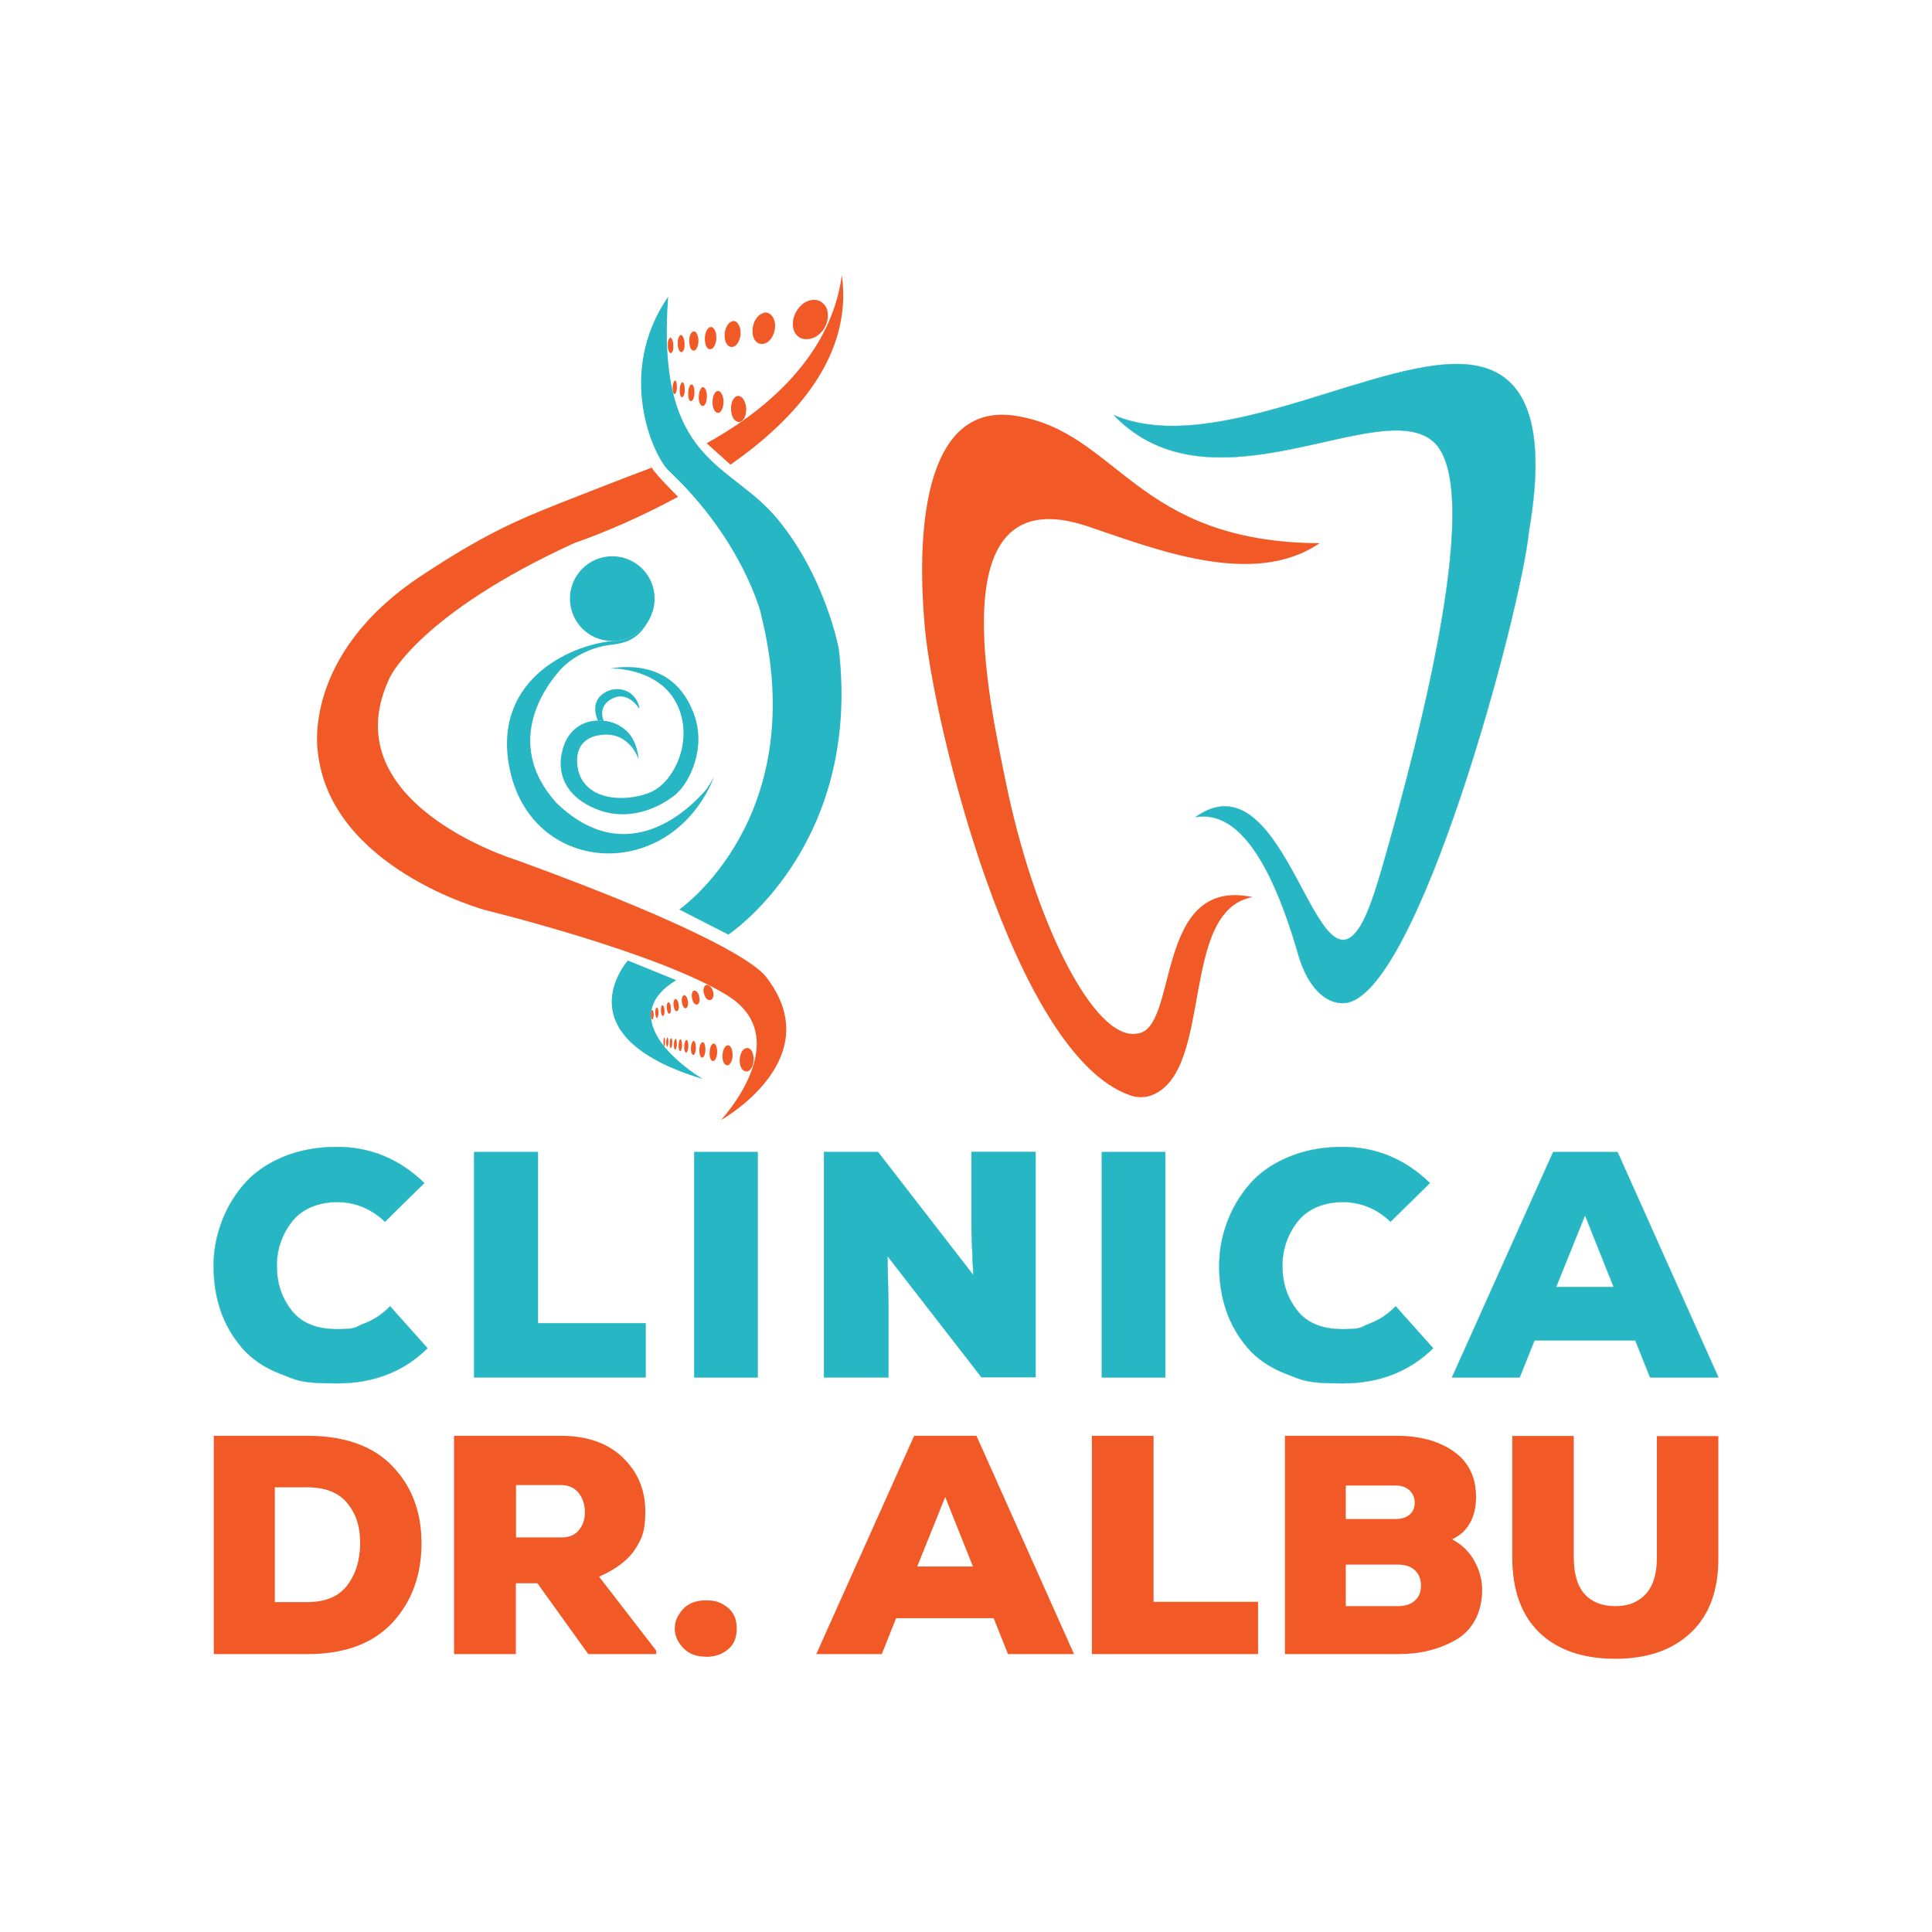 <?xml version="1.0" encoding="UTF-8"?>
<svg xmlns="http://www.w3.org/2000/svg" version="1.1" viewBox="0 0 1200 1200">
  <defs>
    <style>
      .cls-1 {
        fill: #bcdbe3;
      }

      .cls-1, .cls-2, .cls-3, .cls-4 {
        fill-rule: evenodd;
      }

      .cls-5, .cls-3 {
        fill: #f15a27;
      }

      .cls-2, .cls-6 {
        stroke: #26b6c4;
        stroke-miterlimit: 2.6;
        stroke-width: .2px;
      }

      .cls-2, .cls-6, .cls-4 {
        fill: #26b6c4;
      }
    </style>
  </defs>
  <!-- Generator: Adobe Illustrator 28.7.2, SVG Export Plug-In . SVG Version: 1.2.0 Build 154)  -->
  <g>
    <g id="Layer_1">
      <g>
        <path class="cls-5" d="M132.8,891.8h58.1c23,0,40.6,6.2,52.7,18.7,12.1,12.5,18.2,28.5,18.2,48.1s-6,36.3-18.1,49.3c-12.1,13-29.7,19.5-52.8,19.5h-58.1v-135.6h0ZM170.7,923.8v71.3h20.1c11.4,0,19.7-3.5,25-10.6,5.3-7,7.9-15.8,7.9-26.2s-2.7-18.3-8.1-24.8c-5.4-6.5-13.7-9.7-24.8-9.7h-20.1ZM407.6,1025.1v2.3h-42.2l-31.6-44h-13.4v44h-38.4v-135.6h66.2c16.5,0,29.4,4.5,38.7,13.6,9.3,9,13.9,20.1,13.9,33.1s-2.1,17.1-6.3,23.7c-4.2,6.6-11.7,12.4-22.4,17.1l35.3,45.7h0ZM348.4,922.4h-27.9v32.5h28.3c4.8,0,8.4-1.5,10.8-4.6,2.5-3,3.7-6.7,3.7-11.1s-1.3-8.6-3.9-11.9c-2.6-3.3-6.3-4.9-11-4.9h0ZM438.4,1029c-5.9,0-10.7-1.8-14.1-5.5-3.5-3.7-5.2-7.7-5.2-12s1.7-8.3,5.1-12c3.4-3.7,8.2-5.5,14.2-5.5s9,1.2,12.4,3.6c3.4,2.4,5.4,5.3,6.2,8.7.8,3.4.8,6.9,0,10.4-.8,3.5-2.8,6.4-6.2,8.8-3.4,2.4-7.5,3.6-12.4,3.6h0ZM626.1,1027.4l-8.9-22.3h-60.6l-8.9,22.3h-40.7l60.8-135.6h38.7l60.6,135.6h-41.1ZM604.3,973l-17.2-43.2-17.4,43.2h34.7ZM678.1,891.8h38.4v103.1h64.9v32.5h-103.2v-135.6h0ZM835.9,971.8v25.8h32.3c4.6,0,8.2-1.2,10.7-3.5,2.5-2.3,3.7-5.4,3.7-9.3s-1.2-7-3.7-9.4c-2.5-2.4-6-3.6-10.7-3.6h-32.3ZM835.9,922.8v20.7h30.6c3.9,0,6.9-.9,9-2.7,2.1-1.8,3.2-4.3,3.2-7.4s-1.1-5.7-3.2-7.7c-2.1-2-5-3-8.6-3h-31ZM798.2,891.8h69.3c14.3,0,26.1,3.2,35.4,9.7,9.2,6.5,13.9,15.9,13.9,28.3s-5,21.8-14.9,26.3c6.1,3.2,10.7,7.7,13.9,13.5,3.2,5.7,4.8,11.8,4.8,18.1s-1.5,13.5-4.6,18.9c-3,5.4-7.2,9.5-12.5,12.4-5.3,2.9-10.8,5-16.7,6.4-5.8,1.4-12.1,2-18.8,2h-69.9v-135.6h0ZM1029.1,892h38.2v75.7c.1,19.9-5.5,35.3-16.9,46.2-11.4,10.9-27.1,16.4-47.1,16.4s-35.8-5.4-47.1-16.2c-11.2-10.8-16.9-26.4-16.9-46.8v-75.4h38.2v75.4c0,10.3,2.3,17.9,6.8,22.9,4.5,4.9,10.8,7.4,19,7.4s14.3-2.5,18.9-7.5c4.6-5,6.9-12.4,6.9-22.4v-75.7h0Z"/>
        <path class="cls-6" d="M242.3,811.4l23.2,26c-14.7,14.5-33.4,21.8-56.2,21.8s-25-2-35.1-5.9c-10.1-3.9-18-9.3-23.9-16.2-5.9-6.9-10.3-14.5-13.2-23-2.9-8.5-4.4-17.6-4.4-27.5s1.6-18.1,4.7-26.8c3.1-8.7,7.7-16.6,13.7-23.7,6-7.1,14-12.9,24.1-17.2,10.1-4.3,21.4-6.5,34.1-6.5,20.8,0,38.8,7.5,54.2,22.4l-24.4,24c-8.5-8.1-18.5-12.2-29.8-12.2s-21.8,4.1-28.1,12.3c-6.3,8.2-9.4,17.5-9.3,27.9.1,10.5,3.2,19.6,9.3,27.3,6.1,7.7,15.4,11.5,28.1,11.5s10.8-1.2,16.9-3.5c6.1-2.3,11.4-5.9,16.1-10.7h0ZM294.5,715.6h39.6v106.3h66.9v33.6h-106.5v-139.9h0ZM470.6,855.5h-39.4v-139.9h39.4v139.9h0ZM545.4,715.6l59.2,76.5c-.3-4.1-.7-13.7-1.2-28.6v-48h39.8v139.9h-33.6l-58.4-75.3.6,30.6v44.8h-40v-139.9h33.6ZM723.8,855.5h-39.4v-139.9h39.4v139.9h0ZM866.9,811.4l23.2,26c-14.7,14.5-33.4,21.8-56.2,21.8s-25-2-35.1-5.9c-10.1-3.9-18-9.3-23.9-16.2-5.9-6.9-10.3-14.5-13.2-23-2.9-8.5-4.4-17.6-4.4-27.5s1.6-18.1,4.7-26.8c3.1-8.7,7.7-16.6,13.7-23.7,6-7.1,14-12.9,24.1-17.2,10.1-4.3,21.4-6.5,34.1-6.5,20.8,0,38.8,7.5,54.2,22.4l-24.4,24c-8.5-8.1-18.5-12.2-29.8-12.2s-21.8,4.1-28.1,12.3c-6.3,8.2-9.4,17.5-9.3,27.9.1,10.5,3.2,19.6,9.3,27.3,6.1,7.7,15.4,11.5,28.1,11.5s10.8-1.2,16.9-3.5c6.1-2.3,11.4-5.9,16.1-10.7h0ZM1024.9,855.5l-9.2-23h-62.6l-9.2,23h-42l62.8-139.9h40l62.6,139.9h-42.4ZM1002.3,799.4l-17.8-44.6-18,44.6h35.8Z"/>
      </g>
      <g>
        <g>
          <path class="cls-3" d="M242.7,419.8s18.6-38.8,114-82.5c7.9-2.7,31.9-11.5,59.3-26,.9-.5,4.3-2.2,5.2-2.7,0,0-14.8-14.7-16.3-18.1s0,0-.2,0c-17.6,6.6-39.6,15.2-57.1,22.1-28,11.1-47.9,19.9-85.9,45-74.8,49.4-64.3,109.4-64.3,109.4,7.7,72.4,104.1,98.3,104.1,98.3,0,0,107.9,26.4,150.6,53.2,42.7,26.9-4.3,77.2-4.3,77.2,0,0,68.1-37.9,27.8-89.2-5.9-7.5-34.7-28.6-155.1-72.4,0,0-116.4-35.5-78-114.1h0Z"/>
          <path class="cls-4" d="M472.5,381c32.3,126.9-50.6,183.9-50.6,183.9l30.5,15.6s83-54.7,68.6-177.5c0,0-8.1-44.1-37.8-80.3-29.6-36.2-75.9-34.4-68.2-138.4-32.9,47.7-9,99.6.6,108.3,45.9,43.3,57,88.4,57,88.4h0Z"/>
          <path class="cls-4" d="M420,608.8l-30-12.2s-42.2,46.8,46.5,73.6c0,0-59.5-35-16.5-61.4h0Z"/>
          <path class="cls-3" d="M453.7,288.6c40.3-28.1,76.1-67.7,69.2-117.7-7.2,53.8-53.2,87.5-84,104.4l14.8,13.3h0Z"/>
          <path class="cls-4" d="M380.3,398.2c10.4,0,19.5-6.1,23.7-14.9.1-.3.3-.6.4-.9,1.4-3.2,2.2-6.8,2.2-10.6,0-14.5-11.8-26.3-26.3-26.3s-26.3,11.8-26.3,26.3,11.6,26.2,26,26.3c.1,0,.2,0,.3,0h0Z"/>
          <path class="cls-4" d="M345.1,498.1c-30.9-34.9-8.5-68.4.8-79.6,11.2-14.3,29.2-17.3,29.2-17.3,9.1-1.8,20.5-.3,28.8-17.9-4.3,8.8-13.3,14.9-23.7,14.9s-.2,0-.3,0c-27.1,2.8-75.4,25.4-63,80.9,14.7,65.4,100.3,69.4,126.8,3.1-1,2-4.2,7.1-5,8.1-9.1,10.7-48.8,51.9-93.7,7.8,0,0,0,0,0,0h0Z"/>
          <path class="cls-1" d="M378.3,448.3c-1.1-.2-2.3-.4-3.3-.5l.3.5h-3.7s-.1-.2-.3-.7c-10,.2-16.2,5.7-19.5,11.8-2.1,3.9-2.9,8.1-3.4,11-1.1,9.6,1.9,21,15.3,28.9,30.6,17.9,58-7.3,57.3-7.3,6-5.4,18.4-26.5,9.6-49.4-13-33.9-45.6-28-51.5-27.4,9.3,0,33.6,3.1,42.4,24.5,9,21.8-3.2,45.8-16.6,52.1-12.5,5.9-38.5,7.3-45.1-11-1.9-5.3-4.9-22.7,14.7-24.4,16.7-1.3,21.9,14.5,22.1,15.2-.9-9.7-4.6-15-7.9-17.9-3.3-2.9-6.4-4.1-6.4-4.1-1.4-.5-2.8-1-3.9-1.3h0Z"/>
          <path class="cls-1" d="M380.5,433.7c9.8-4.8,16.6,6.6,16.6,6.6-1.6-11.2-13.7-15.7-22.6-9.4-7.5,5.4-4.3,14.2-3.2,16.7,1.2,0,2.4,0,3.7.1l-.3-.5s-4-8.8,5.8-13.6h0Z"/>
          <path class="cls-5" d="M405,627.3c.2-.1.4,0,.6.6.2.5.3,1.2.4,2,0,.8,0,1.6-.2,2.2-.2.6-.3,1-.6,1.1-.2,0-.5-.1-.6-.6-.2-.5-.3-1.2-.3-2,0-.8,0-1.5.2-2.1.1-.6.3-1,.6-1.1h0ZM407.9,625.9h0c.3-.1.5,0,.7.6.2.5.4,1.2.4,2.1,0,.9,0,1.7-.2,2.4-.2.7-.4,1.1-.7,1.2-.3,0-.5-.1-.7-.7-.2-.5-.3-1.2-.4-2.1,0-.8,0-1.6.1-2.3.2-.7.4-1,.6-1.2h0ZM411.2,624.4h0c.3-.1.6,0,.9.6.3.5.5,1.3.6,2.2,0,.9,0,1.8-.1,2.5-.2.7-.4,1.2-.7,1.3-.3.1-.6-.1-.9-.7-.3-.6-.4-1.3-.5-2.2,0-.9,0-1.7.1-2.4.2-.7.4-1.1.7-1.3h0ZM415,622.6h0c.3-.2.7,0,1,.6.3.6.6,1.3.7,2.3.1,1,0,1.9,0,2.7-.2.8-.5,1.3-.8,1.4-.4.1-.7-.1-1.1-.7-.3-.6-.5-1.4-.6-2.4-.1-.9,0-1.8,0-2.5.2-.7.4-1.2.8-1.4h0ZM419.4,620.6h0c.4-.2.8,0,1.2.6.4.6.7,1.4.9,2.4.2,1.1.2,2,0,2.9-.2.9-.5,1.4-1,1.5-.5.2-.9,0-1.3-.7-.4-.6-.6-1.4-.8-2.5-.1-1-.1-1.9,0-2.7.2-.8.5-1.3.9-1.5h0ZM424.6,618.2h0c.5-.2,1,0,1.5.6.5.6.9,1.5,1.1,2.6.2,1.1.3,2.2,0,3.1-.2,1-.6,1.5-1.1,1.7-.5.2-1,0-1.5-.7-.5-.6-.8-1.5-1-2.7-.2-1.1-.2-2.1,0-2.9.2-.9.5-1.4,1-1.6h0ZM430.9,615.4h0c.6-.3,1.2,0,1.8.5.7.6,1.2,1.6,1.5,2.7.3,1.2.4,2.4.2,3.4-.2,1-.7,1.7-1.3,1.9-.7.2-1.3,0-1.9-.7-.6-.7-1-1.6-1.3-2.9-.3-1.2-.3-2.2-.1-3.2.2-1,.6-1.6,1.2-1.8h0ZM438.4,611.9h0c.7-.3,1.5-.2,2.3.5.9.7,1.5,1.6,2,2.9.5,1.3.6,2.6.3,3.7-.3,1.2-.8,1.9-1.6,2.1-.8.3-1.7,0-2.4-.7-.8-.7-1.3-1.7-1.7-3.1-.4-1.2-.5-2.4-.2-3.4.2-1.1.7-1.7,1.4-2.1h0Z"/>
          <path class="cls-5" d="M412.6,644.3h0c.2,0,.3.3.4.9,0,.6.1,1.2.1,2,0,.8-.1,1.4-.2,1.9-.1.5-.3.7-.4.7-.2,0-.3-.3-.4-.9,0-.5-.1-1.2,0-1.9,0-.8.1-1.4.2-1.9.1-.5.3-.8.4-.7h0ZM414.6,644.5h0c.2,0,.3.3.4.9.1.6.2,1.3.1,2.1,0,.8-.1,1.5-.3,2-.2.5-.3.7-.5.7-.2,0-.3-.4-.4-.9-.1-.6-.1-1.2-.1-2.1,0-.8.1-1.5.3-2,.1-.5.3-.8.5-.8h0ZM416.9,644.8h0c.2,0,.4.4.5,1,.1.7.2,1.4.1,2.3,0,.9-.1,1.6-.3,2.1-.2.6-.4.8-.6.7-.2,0-.4-.4-.5-1-.1-.6-.2-1.3-.1-2.2,0-.8.1-1.6.3-2.1.2-.6.4-.9.6-.8h0ZM419.6,645.2h0c.3,0,.4.4.6,1.1.2.7.2,1.5.2,2.5,0,.9-.2,1.7-.4,2.3-.2.6-.4.9-.7.8-.2,0-.4-.5-.6-1.1-.1-.7-.2-1.4-.1-2.4,0-.9.2-1.7.4-2.3.2-.6.4-.9.7-.9h0ZM422.7,645.6h0c.3,0,.5.4.7,1.2.2.8.2,1.7.2,2.7,0,1-.2,1.8-.4,2.5-.2.6-.5.9-.8.8-.3,0-.5-.5-.7-1.2-.2-.7-.2-1.6-.2-2.6,0-1,.2-1.8.4-2.5.2-.7.5-1,.8-.9h0ZM426.5,646h0c.4,0,.6.5.8,1.3.2.8.3,1.8.2,2.9,0,1.1-.2,2-.5,2.7-.3.7-.6,1-1,.9-.3-.1-.6-.6-.8-1.3-.2-.8-.3-1.7-.2-2.8,0-1.1.2-2,.5-2.7.3-.7.6-1.1.9-1h0ZM430.9,646.6h0c.4,0,.8.5,1,1.5.3.9.3,2,.3,3.2,0,1.2-.3,2.2-.6,3-.4.8-.8,1.1-1.2.9-.4-.1-.7-.6-1-1.5-.2-.9-.3-1.9-.2-3.1,0-1.2.3-2.1.6-2.9.3-.8.7-1.2,1.1-1.1h0ZM436.5,647.3h0c.5,0,1,.6,1.3,1.7.3,1.1.4,2.3.3,3.6,0,1.4-.4,2.5-.8,3.3-.4.8-.9,1.1-1.4,1-.5-.2-.9-.7-1.2-1.7-.3-1-.4-2.1-.3-3.4,0-1.3.3-2.4.7-3.2.4-.9.9-1.3,1.4-1.2h0ZM443.4,648.2h0c.7,0,1.2.7,1.6,1.9.4,1.2.5,2.6.4,4.1-.1,1.5-.5,2.8-1,3.7-.6.9-1.2,1.3-1.8,1.1-.7-.2-1.2-.9-1.5-2-.3-1.1-.5-2.4-.3-3.9.1-1.5.4-2.7.9-3.6.5-1,1.1-1.4,1.8-1.4h0ZM452.3,649.3h0c.9.1,1.6.8,2.1,2.2.5,1.4.7,3,.6,4.8-.2,1.8-.6,3.2-1.4,4.2-.7,1-1.5,1.4-2.4,1.1-.9-.3-1.5-1-2-2.3-.4-1.3-.6-2.7-.4-4.4.1-1.7.6-3,1.2-4.1.7-1.1,1.4-1.6,2.3-1.5h0ZM464.4,650.9h0c1.2.2,2.2,1,2.9,2.7.7,1.7.9,3.6.7,5.7-.2,2.1-.8,3.7-1.9,4.9-1,1.2-2.1,1.5-3.3,1.2-1.2-.4-2.1-1.3-2.7-2.8-.6-1.5-.8-3.2-.6-5.2.2-1.9.8-3.5,1.6-4.7.9-1.3,2-1.8,3.2-1.7h0Z"/>
          <path class="cls-5" d="M419.4,236.4c.4,0,.6.6.8,1.5.2.9.3,2,.2,3.2,0,1.2-.3,2.1-.6,2.8-.3.7-.6,1-1,.8-.4-.2-.6-.7-.8-1.5-.2-.8-.2-1.8-.2-3,0-1.1.3-2.1.6-2.8.3-.7.6-1.1.9-1h0ZM424,237.5h0c.4.1.8.7,1,1.7.3,1,.3,2.2.3,3.5,0,1.3-.3,2.4-.7,3.1-.4.8-.8,1.1-1.2.9-.4-.2-.8-.8-1-1.7-.2-.9-.3-2.1-.2-3.3,0-1.3.3-2.3.6-3.1.3-.8.7-1.2,1.2-1.1h0ZM429.7,238.8h0c.5.1,1,.8,1.3,1.9.3,1.2.4,2.5.3,4-.1,1.5-.4,2.6-.9,3.5-.5.8-1,1.1-1.5.9-.6-.2-1-.9-1.2-2-.3-1.1-.3-2.3-.2-3.7,0-1.4.4-2.5.8-3.4.4-.9.9-1.3,1.4-1.2h0ZM436.9,240.6h0c.7.2,1.3.9,1.7,2.2.4,1.4.6,2.9.4,4.5-.1,1.7-.5,3-1.1,3.9-.6.9-1.3,1.2-1.9.9-.7-.3-1.2-1.1-1.6-2.3-.4-1.2-.5-2.6-.3-4.3.1-1.6.5-2.8,1-3.8.6-1,1.1-1.4,1.8-1.2h0ZM446.4,242.9h0c.9.2,1.7,1.1,2.3,2.7.6,1.6.8,3.4.6,5.3-.2,1.9-.7,3.4-1.5,4.5-.8,1-1.6,1.3-2.6.9-.9-.4-1.6-1.4-2.1-2.8-.5-1.4-.6-3.1-.5-4.9.2-1.8.6-3.2,1.3-4.3.7-1.1,1.5-1.6,2.5-1.4h0ZM459.3,246.1h0c1.3.3,2.4,1.4,3.2,3.3.8,1.9,1.2,4.1.9,6.4-.2,2.3-.9,4-2.1,5.2-1.1,1.1-2.3,1.4-3.6.8-1.3-.6-2.3-1.7-2.9-3.5-.6-1.7-.9-3.6-.7-5.8.2-2.1.8-3.8,1.7-5,1-1.3,2.1-1.8,3.4-1.5h0Z"/>
          <path class="cls-5" d="M416.1,209.8c.5-.1,1,.2,1.4,1.1.2.4.4,1,.5,1.5.1.6.2,1.2.2,1.9,0,.7,0,1.3,0,1.9,0,.6-.2,1.1-.3,1.6-.3,1-.7,1.5-1.2,1.5-.5,0-.9-.3-1.3-1.2-.2-.4-.3-.9-.4-1.4-.1-.5-.2-1.1-.2-1.8,0-.7,0-1.3,0-1.8,0-.6.1-1.1.3-1.6.3-1,.7-1.6,1.2-1.7h0ZM422.6,208.1h0c.6-.2,1.2.2,1.7,1.2.2.5.4,1.1.6,1.7.1.6.2,1.3.3,2.1,0,.8,0,1.5,0,2.1,0,.7-.2,1.3-.4,1.8-.4,1.1-.9,1.7-1.5,1.7-.6,0-1.1-.4-1.6-1.3-.2-.5-.4-1-.5-1.6-.1-.6-.2-1.3-.2-2,0-.7,0-1.4,0-2,0-.6.2-1.2.4-1.8.4-1.1.8-1.8,1.4-1.9h0ZM430.7,205.9h0c.8-.2,1.5.2,2.1,1.3.3.6.5,1.2.7,1.9.2.7.3,1.5.3,2.3,0,.9,0,1.7-.2,2.4-.1.7-.3,1.4-.6,2-.5,1.2-1.2,1.9-2,2-.8,0-1.4-.4-2-1.4-.3-.5-.5-1.1-.6-1.8-.1-.7-.2-1.4-.3-2.2,0-.8,0-1.6.1-2.3,0-.7.3-1.4.5-2,.5-1.3,1.1-2,1.9-2.2h0ZM441,203.2h0c1-.3,1.9.2,2.7,1.4.4.6.7,1.3.9,2.1.2.8.3,1.7.3,2.7,0,1,0,1.9-.2,2.8-.2.9-.5,1.6-.8,2.4-.7,1.4-1.6,2.2-2.6,2.3-1,.1-1.9-.4-2.5-1.6-.3-.6-.6-1.2-.7-2-.2-.8-.3-1.6-.3-2.6,0-.9,0-1.8.2-2.6.1-.8.4-1.6.7-2.3.6-1.5,1.5-2.4,2.4-2.6h0ZM454.8,199.5h0c1.4-.4,2.6.1,3.6,1.6.5.7.9,1.6,1.2,2.5.3.9.4,2,.4,3.1,0,1.2-.1,2.2-.4,3.3-.3,1-.7,1.9-1.2,2.8-1,1.7-2.2,2.6-3.6,2.7-1.4.1-2.5-.5-3.4-1.8-.4-.7-.8-1.4-1-2.3-.2-.9-.3-1.8-.3-2.9,0-1.1,0-2.1.3-3,.2-1,.5-1.9,1-2.7.9-1.8,2-2.8,3.3-3.2h0ZM474.1,194.3h0c1.9-.5,3.7,0,5.2,1.7.7.8,1.3,1.8,1.6,3,.4,1.1.6,2.4.5,3.8,0,1.4-.3,2.7-.7,4-.4,1.2-1,2.4-1.7,3.4-1.5,2.1-3.3,3.2-5.2,3.4-2,.2-3.5-.5-4.7-2-.6-.8-1-1.7-1.3-2.7-.3-1-.4-2.2-.4-3.5,0-1.3.2-2.5.5-3.6.3-1.2.8-2.3,1.4-3.3,1.3-2.2,2.9-3.5,4.8-4h0ZM503,186.6h0c3-.8,5.8-.3,8.1,1.7,1.1,1,1.9,2.2,2.5,3.6.5,1.4.7,3,.6,4.8-.1,1.8-.5,3.5-1.2,5.1-.6,1.6-1.6,3.1-2.8,4.4-2.4,2.7-5.2,4.1-8.2,4.4-3.1.3-5.4-.5-7.1-2.4-.9-.9-1.5-2-1.9-3.3-.4-1.2-.6-2.7-.5-4.3,0-1.6.3-3.1.9-4.5.5-1.5,1.3-2.9,2.3-4.2,2-2.8,4.5-4.6,7.5-5.4h0Z"/>
        </g>
        <path class="cls-4" d="M430.6,442.5c-13-33.9-45.6-28-51.5-27.4,9.3,0,33.6,3.1,42.4,24.5,9,21.8-3.2,45.8-16.6,52.1-12.5,5.9-38.5,7.3-45.1-11-1.9-5.3-4.9-22.7,14.7-24.4,16.7-1.3,21.9,14.5,22.1,15.2-.9-9.7-4.6-15-7.9-17.9-3.3-2.9-6.4-4.1-6.4-4.1-1.4-.5-2.8-1-3.9-1.3-1.1-.2-2.2-.4-3.3-.5h0s0,0,0,0l-.3-.4s-4-8.8,5.8-13.6c9.8-4.8,16.6,6.6,16.6,6.6-1.6-11.2-13.7-15.7-22.6-9.4-7.5,5.4-4.3,14.2-3.2,16.7,1.1,0,2.2,0,3.4.1h-3.2c0,0,0,.2,0,.2,0,0,0-.2-.2-.3-10,.2-16.2,5.7-19.5,11.8-2.1,3.9-2.9,8.1-3.4,11-1.1,9.6,1.9,21,15.3,28.9,30.6,17.9,58-7.3,57.3-7.3,6-5.4,18.4-26.5,9.6-49.4Z"/>
      </g>
      <g>
        <path class="cls-3" d="M778.1,557.2c-45.7,8.2-24.2,106.3-61.8,122.7-4.5,2-9.7,2.1-14.4.4-72.2-25-121.9-230.2-127.4-289.9-6.5-71.1,3.5-140.1,55.8-132.2,64.4,9.7,74.3,78.5,189.3,79.2-41.3,28.3-102.9,3.3-144.4-10.6-92.2-30.7-60.9,107.7-50.5,158.8,17.5,86,54.6,160.9,81.4,156.4,26.4-2,10.1-97.9,71.9-84.8"/>
        <path class="cls-2" d="M949.6,330.2c12.7-73.8-5.9-99.5-35.6-103.5-54.8-7.4-158,58.5-222.1,31.2,61.2,63.7,164.6-12.6,198.2,16.2,32.2,27.7-7.7,181.3-30.8,262-5,17.6-9.6,31.5-14.6,39.5-28,44.4-46.2-107.7-102.1-68.1,25.1-4.3,46.4,24.6,64.1,86.5,5.8,19.1,16.7,29.8,28.4,29,45.2-3.1,109.7-243.5,114.5-292.9"/>
      </g>
    </g>
  </g>
</svg>